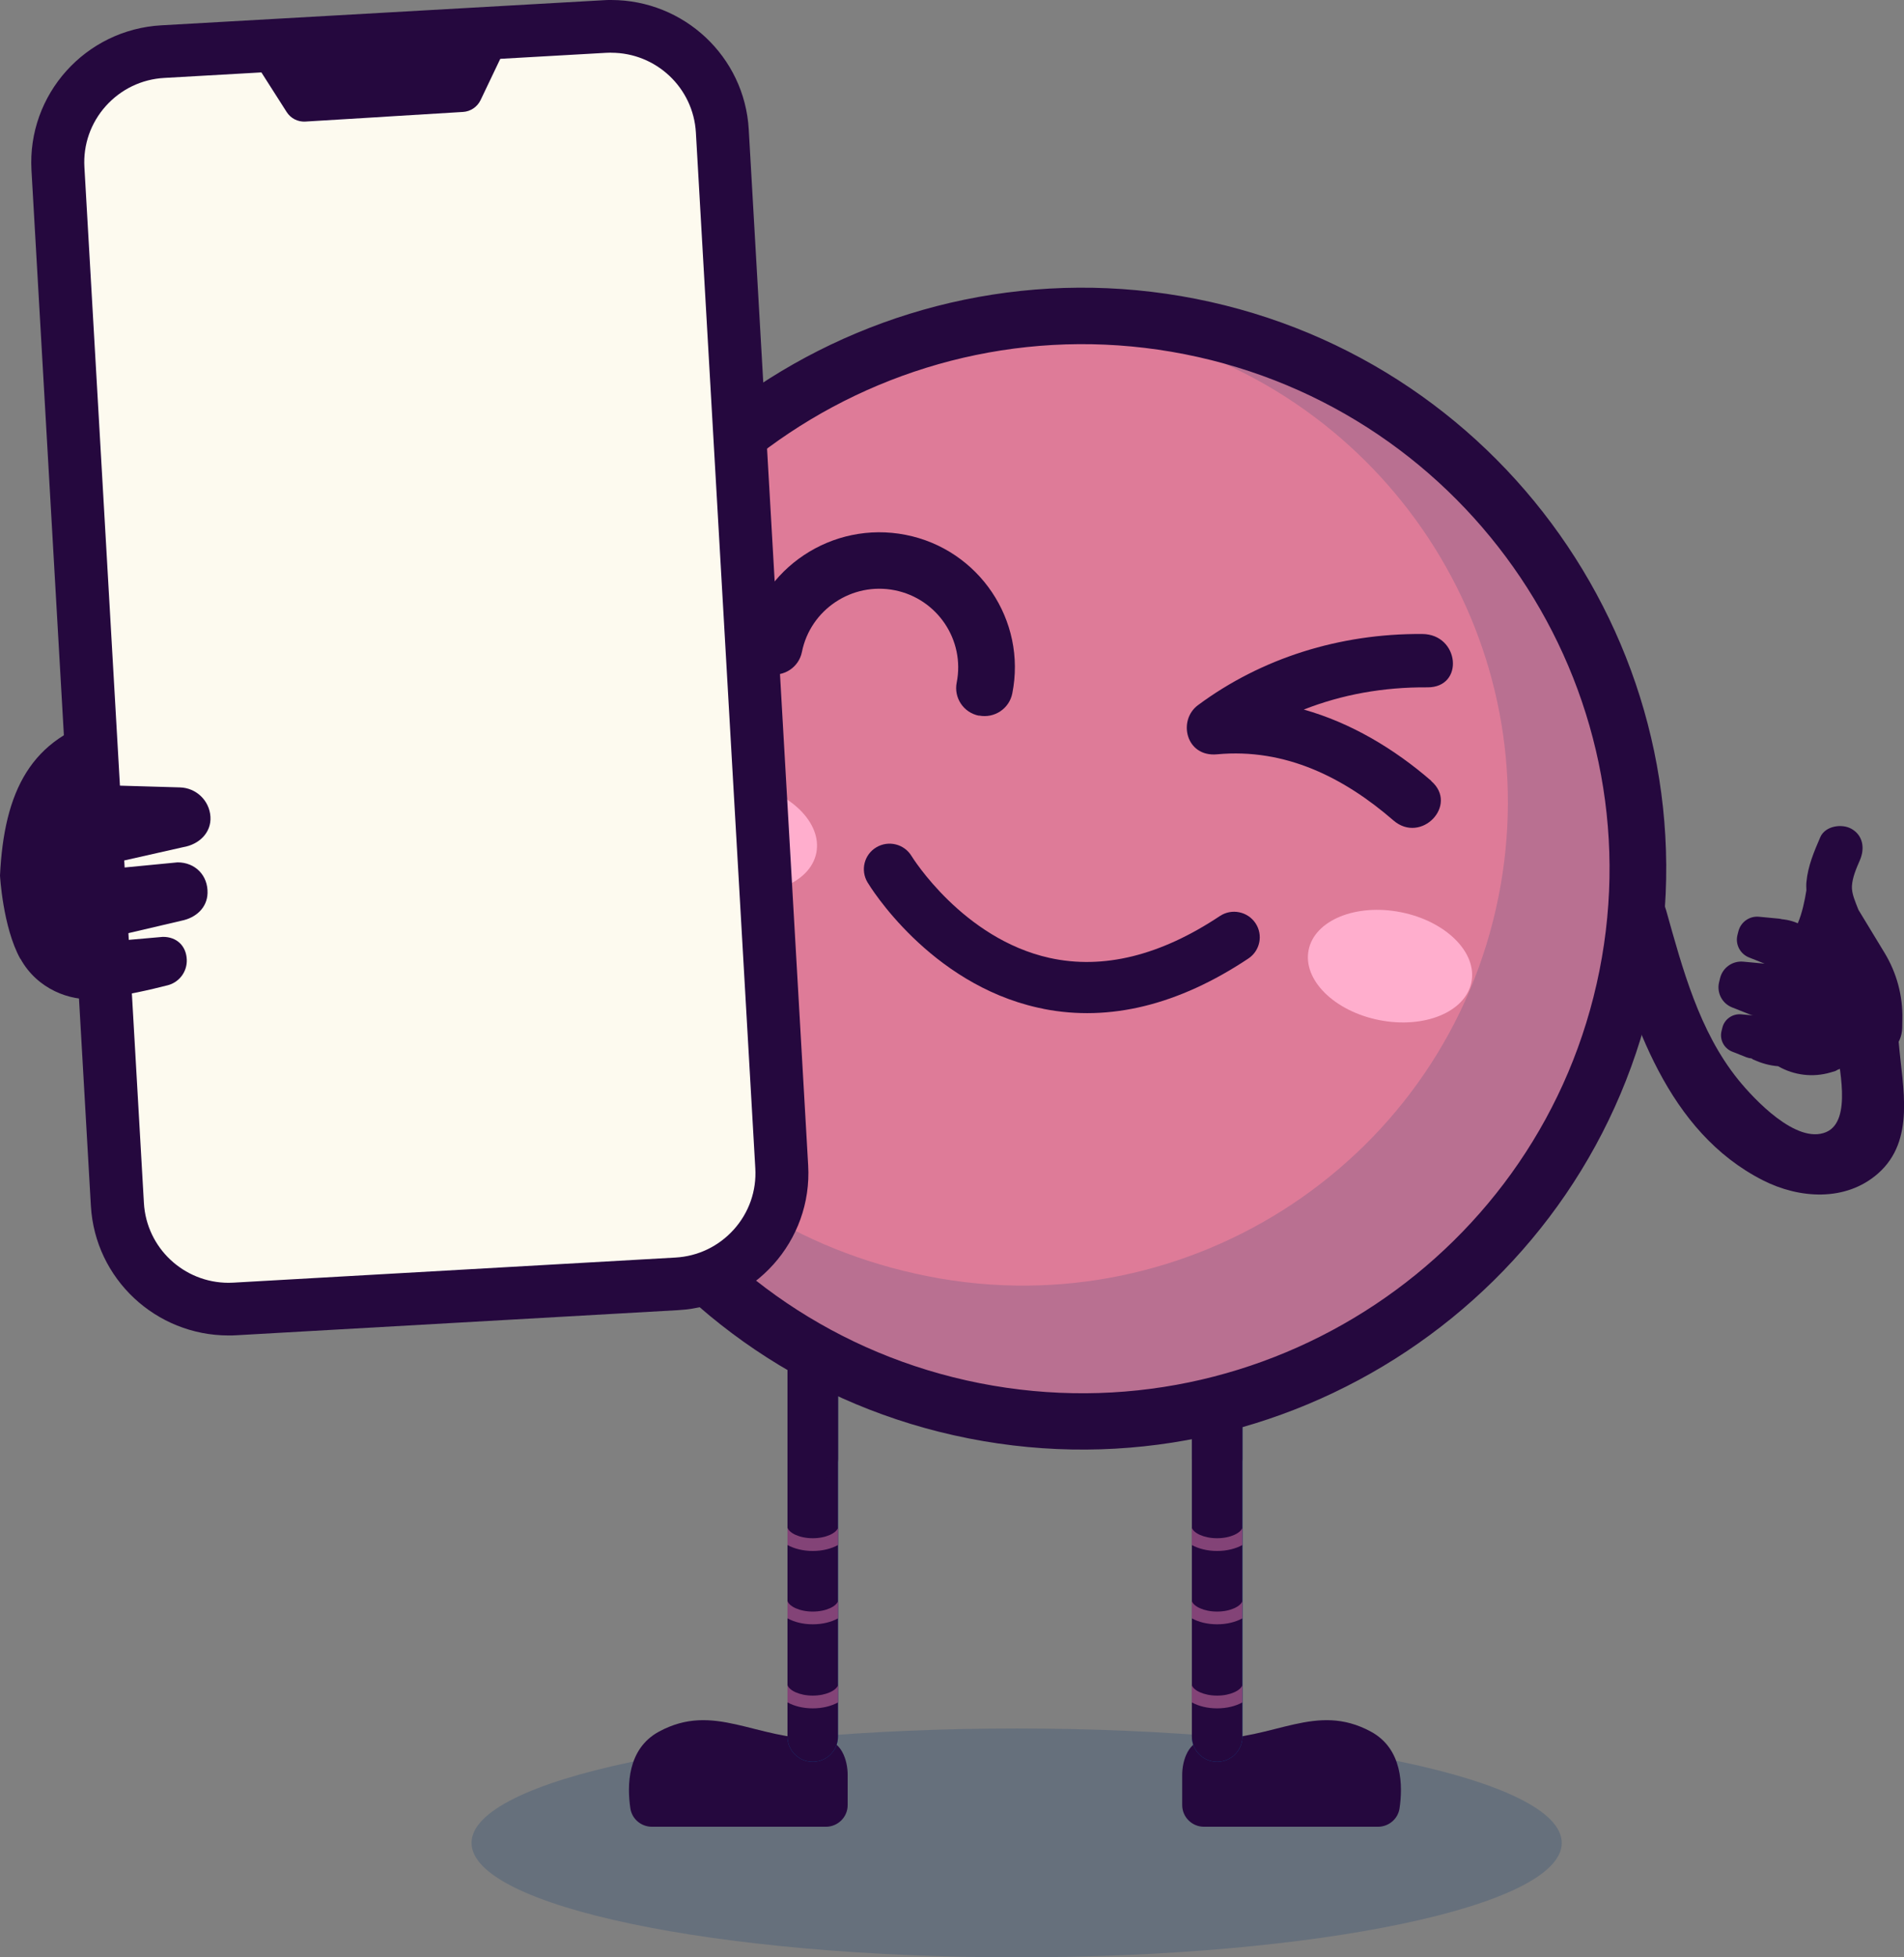 <svg xmlns="http://www.w3.org/2000/svg" width="72" height="74" viewBox="0 0 72 74" fill="none"><rect x="0" y="0" width="72" height="74" fill="#808080" stroke="none"/><g clip-path="url(#clip0_3016_271)"><path opacity="0.28" d="M38.445 74C49.829 74 59.058 72.063 59.058 69.674C59.058 67.284 49.829 65.348 38.445 65.348C27.06 65.348 17.831 67.284 17.831 69.674C17.831 72.063 27.06 74 38.445 74Z" fill="#254A74"></path><path d="M60.721 35.032C61.733 38.63 63.059 42.792 66.667 44.624C68.037 45.32 69.791 45.441 71.014 44.369C72.443 43.115 71.944 41.109 71.805 39.452C71.678 37.957 69.316 37.943 69.443 39.452C69.508 40.234 70.072 42.378 69.05 42.803C67.934 43.27 66.334 41.564 65.725 40.812C64.249 38.98 63.626 36.624 63.003 34.407C62.593 32.953 60.313 33.57 60.724 35.032H60.721Z" fill="#25083E"></path><path d="M45.691 65.756C44.924 65.756 44.705 66.587 44.705 67.098V68.244C44.705 68.696 45.074 69.063 45.529 69.063H52.108C52.512 69.063 52.861 68.772 52.923 68.373C53.05 67.524 53.047 66.114 51.833 65.462C49.76 64.349 48.231 65.756 45.697 65.756H45.691Z" fill="#25083E"></path><path d="M46.028 66.608C45.499 66.608 45.071 66.182 45.071 65.656V50.713H46.982V65.656C46.982 66.182 46.554 66.608 46.025 66.608H46.028Z" fill="#0F60A8"></path><path d="M46.028 66.608C45.499 66.608 45.071 66.182 45.071 65.656V50.713H46.982V65.656C46.982 66.182 46.554 66.608 46.025 66.608H46.028Z" fill="#25083E"></path><path d="M46.016 51.371C45.688 51.371 45.375 51.333 45.071 51.262V55.154C45.071 55.609 45.443 55.976 45.898 55.976H46.152C46.61 55.976 46.979 55.606 46.979 55.154V51.244C46.663 51.324 46.338 51.368 46.01 51.368L46.016 51.371Z" fill="#25083E"></path><path d="M46.982 58.411V57.756C46.92 57.955 46.533 58.155 46.025 58.155C45.517 58.155 45.13 57.955 45.068 57.756V58.411C45.322 58.551 45.656 58.637 46.025 58.637C46.394 58.637 46.728 58.551 46.982 58.411Z" fill="#834377"></path><path d="M46.982 61.183V60.528C46.92 60.728 46.533 60.928 46.025 60.928C45.517 60.928 45.13 60.728 45.068 60.528V61.183C45.322 61.324 45.656 61.409 46.025 61.409C46.394 61.409 46.728 61.324 46.982 61.183Z" fill="#834377"></path><path d="M46.982 64.361V63.706C46.92 63.906 46.533 64.105 46.025 64.105C45.517 64.105 45.13 63.906 45.068 63.706V64.361C45.322 64.502 45.656 64.587 46.025 64.587C46.394 64.587 46.728 64.502 46.982 64.361Z" fill="#834377"></path><path d="M31.069 65.756C31.837 65.756 32.055 66.587 32.055 67.098V68.244C32.055 68.696 31.686 69.063 31.231 69.063H24.653C24.248 69.063 23.9 68.772 23.838 68.373C23.711 67.524 23.714 66.114 24.927 65.462C27 64.349 28.53 65.756 31.063 65.756H31.069Z" fill="#25083E"></path><path d="M30.733 66.608C31.261 66.608 31.689 66.182 31.689 65.656V50.713H29.779V65.656C29.779 66.182 30.207 66.608 30.735 66.608H30.733Z" fill="#0F60A8"></path><path d="M30.733 66.608C31.261 66.608 31.689 66.182 31.689 65.656V50.713H29.779V65.656C29.779 66.182 30.207 66.608 30.735 66.608H30.733Z" fill="#25083E"></path><path d="M30.744 51.371C31.072 51.371 31.385 51.333 31.689 51.262V55.154C31.689 55.609 31.317 55.976 30.862 55.976H30.608C30.151 55.976 29.782 55.606 29.782 55.154V51.244C30.098 51.324 30.422 51.368 30.75 51.368L30.744 51.371Z" fill="#25083E"></path><path d="M29.779 58.411V57.756C29.841 57.955 30.228 58.155 30.735 58.155C31.243 58.155 31.63 57.955 31.692 57.756V58.411C31.438 58.551 31.105 58.637 30.735 58.637C30.366 58.637 30.033 58.551 29.779 58.411Z" fill="#834377"></path><path d="M29.779 61.183V60.528C29.841 60.728 30.228 60.928 30.735 60.928C31.243 60.928 31.63 60.728 31.692 60.528V61.183C31.438 61.324 31.105 61.409 30.735 61.409C30.366 61.409 30.033 61.324 29.779 61.183Z" fill="#834377"></path><path d="M29.779 64.361V63.706C29.841 63.906 30.228 64.105 30.735 64.105C31.243 64.105 31.63 63.906 31.692 63.706V64.361C31.438 64.502 31.105 64.587 30.735 64.587C30.366 64.587 30.033 64.502 29.779 64.361Z" fill="#834377"></path><path d="M14.513 39.661C13.857 36.134 16.228 33.176 18.724 30.997C19.134 30.639 19.716 30.515 20.159 30.921C20.528 31.258 20.649 31.984 20.235 32.348C18.289 34.045 16.143 36.257 16.468 39.056C16.804 41.961 20.105 42.892 22.485 43.532C22.89 43.641 23.141 43.934 23.226 44.266C23.941 44.184 24.284 44.98 24.021 45.494C24.34 45.925 24.514 46.425 24.393 46.971C24.443 47.338 24.337 47.749 24.115 48.037C23.737 48.525 23.096 48.792 22.527 48.434C22.503 48.419 22.485 48.398 22.465 48.384C22.456 48.384 22.444 48.384 22.435 48.384C22.335 48.554 22.16 48.686 21.907 48.736C21.449 48.827 21.127 48.566 21.003 48.228C20.985 48.222 20.968 48.216 20.95 48.21C20.849 48.301 20.717 48.372 20.548 48.407C20.07 48.501 19.742 48.213 19.63 47.852C19.556 47.72 19.518 47.564 19.518 47.394C19.518 47.294 19.524 47.194 19.535 47.094C19.515 47.006 19.503 46.915 19.509 46.827C19.42 46.545 19.394 46.237 19.453 45.908C19.527 45.491 19.695 45.144 19.922 44.85C17.401 43.949 15.047 42.51 14.519 39.655L14.513 39.661Z" fill="#25083E"></path><path d="M71.262 36.019L70.276 34.395C70.172 34.119 70.013 33.79 70.031 33.496C70.049 33.17 70.202 32.818 70.332 32.521C70.518 32.092 70.465 31.599 70.022 31.34C69.653 31.126 69.021 31.223 68.835 31.649C68.602 32.189 68.368 32.738 68.312 33.332C68.3 33.443 68.303 33.552 68.309 33.658C68.247 34.048 68.15 34.518 67.984 34.906C67.683 34.771 67.388 34.753 67.388 34.753C67.347 34.741 67.308 34.736 67.264 34.73L66.517 34.659C66.157 34.624 65.826 34.859 65.737 35.211L65.702 35.349C65.613 35.702 65.802 36.063 66.139 36.198L66.73 36.433C66.73 36.433 66.733 36.433 66.736 36.433L65.924 36.357C65.516 36.319 65.144 36.583 65.046 36.976L65.008 37.132C64.911 37.529 65.12 37.937 65.501 38.087L66.166 38.351C66.207 38.369 66.251 38.38 66.296 38.389L65.844 38.348C65.513 38.319 65.209 38.533 65.132 38.853L65.1 38.979C65.02 39.303 65.191 39.634 65.501 39.758L66.042 39.972C66.104 39.996 66.169 40.01 66.237 40.016C66.257 40.031 66.278 40.048 66.301 40.06C66.606 40.195 66.913 40.286 67.24 40.31C67.843 40.657 68.56 40.742 69.225 40.545L69.411 40.489C69.52 40.419 69.626 40.383 69.721 40.398C70.816 40.559 71.602 39.664 71.602 39.664C71.802 39.449 71.926 39.17 71.932 38.865L71.938 38.536C71.959 37.649 71.723 36.777 71.262 36.019Z" fill="#25083E"></path><path d="M58.379 21.226C64.828 30.818 62.239 43.793 52.598 50.208C42.954 56.622 29.909 54.046 23.46 44.457C17.011 34.865 19.601 21.889 29.241 15.475C38.885 9.061 51.93 11.636 58.379 21.226Z" fill="#DE7B98"></path><path opacity="0.2" d="M44.867 12.964C44.413 12.873 43.958 12.802 43.503 12.741C52.722 15.237 58.556 24.439 56.666 33.901C54.694 43.79 45.036 50.216 35.094 48.252C25.152 46.287 19.255 37.493 20.457 28.069C20.339 28.509 20.233 28.953 20.144 29.408C17.882 40.739 25.285 51.749 36.679 53.999C48.071 56.249 59.141 48.886 61.403 37.552C63.665 26.221 56.262 15.211 44.867 12.961V12.964Z" fill="#254A74"></path><path d="M36.629 54.381C24.688 52.023 16.902 40.442 19.27 28.565C21.641 16.688 33.284 8.94 45.225 11.299C57.166 13.657 64.955 25.237 62.584 37.114C60.213 48.992 48.57 56.739 36.629 54.381ZM44.808 13.393C34.025 11.263 23.513 18.259 21.372 28.982C19.232 39.705 26.265 50.163 37.045 52.293C47.829 54.422 58.341 47.429 60.482 36.703C62.622 25.977 55.589 15.522 44.808 13.393Z" fill="#25083E"></path><path d="M37.019 27.058C36.438 26.944 36.062 26.383 36.178 25.804C36.496 24.201 35.445 22.635 33.833 22.315C32.221 21.995 30.647 23.044 30.325 24.647C30.21 25.226 29.646 25.599 29.064 25.484C28.483 25.37 28.108 24.809 28.223 24.23C28.772 21.472 31.477 19.675 34.249 20.221C37.022 20.767 38.829 23.458 38.28 26.215C38.165 26.794 37.601 27.167 37.019 27.052V27.058Z" fill="#25083E"></path><path d="M54.124 29.522C52.719 28.304 51.083 27.328 49.303 26.826C50.746 26.259 52.309 25.974 53.977 25.986C55.388 25.995 55.193 23.977 53.782 23.969C50.658 23.948 47.699 24.882 45.302 26.659C44.528 27.232 44.844 28.627 46.022 28.518C48.603 28.277 50.826 29.399 52.692 31.017C53.741 31.925 55.167 30.433 54.121 29.528L54.124 29.522Z" fill="#25083E"></path><path d="M30.869 32.245C31.093 31.118 29.898 29.933 28.197 29.597C26.497 29.261 24.936 29.902 24.711 31.029C24.486 32.155 25.683 33.34 27.383 33.676C29.083 34.012 30.644 33.371 30.869 32.245Z" fill="#FFAECD"></path><path d="M55.642 37.134C55.867 36.008 54.671 34.822 52.971 34.487C51.27 34.151 49.71 34.792 49.485 35.918C49.26 37.045 50.456 38.23 52.156 38.566C53.857 38.902 55.417 38.261 55.642 37.134Z" fill="#FFAECD"></path><path d="M39.461 38.14C39.39 38.125 39.319 38.11 39.248 38.096C35.144 37.179 32.897 33.514 32.805 33.358C32.531 32.9 32.678 32.307 33.139 32.034C33.6 31.76 34.193 31.907 34.471 32.365C34.494 32.404 36.408 35.49 39.691 36.216C41.714 36.662 43.878 36.131 46.128 34.633C46.574 34.336 47.176 34.457 47.475 34.9C47.773 35.344 47.652 35.943 47.206 36.239C44.566 37.996 41.959 38.636 39.458 38.142L39.461 38.14Z" fill="#25083E"></path><path d="M8.643 49.494C6.411 49.494 4.565 47.755 4.438 45.538L2.191 6.379C2.058 4.071 3.839 2.085 6.16 1.953L22.863 1.004C22.946 0.999 23.026 0.999 23.108 0.999C25.341 0.999 27.186 2.737 27.313 4.955L29.56 44.113C29.625 45.232 29.247 46.307 28.497 47.144C27.747 47.981 26.717 48.475 25.592 48.539L8.888 49.488C8.805 49.494 8.726 49.494 8.643 49.494Z" fill="#FDFAEF"></path><path d="M23.111 1.994C24.812 1.994 26.218 3.319 26.315 5.01L28.562 44.169C28.612 45.021 28.323 45.843 27.753 46.48C27.18 47.118 26.395 47.497 25.538 47.544L8.835 48.492C8.773 48.495 8.708 48.498 8.646 48.498C6.945 48.498 5.539 47.174 5.442 45.482L3.192 6.32C3.142 5.469 3.431 4.646 4.001 4.009C4.574 3.372 5.359 2.993 6.216 2.946L22.919 1.997C22.981 1.994 23.046 1.991 23.108 1.991M23.111 0C23.011 0 22.911 0 22.81 0.009L6.103 0.957C3.227 1.119 1.028 3.574 1.19 6.435L3.437 45.594C3.597 48.354 5.897 50.489 8.643 50.489C8.743 50.489 8.844 50.489 8.944 50.481L25.648 49.532C28.527 49.368 30.727 46.915 30.561 44.055L28.314 4.896C28.158 2.135 25.857 0 23.111 0Z" fill="#25083E"></path><path d="M14.728 2.303L14.076 2.344L9.8 2.605L10.84 4.235C10.993 4.476 11.265 4.614 11.548 4.596L14.203 4.435L14.855 4.394L17.51 4.232C17.793 4.215 18.047 4.044 18.171 3.789L19.004 2.044L14.728 2.306V2.303Z" fill="#25083E"></path><path d="M0.768 36.251C0.106 35.053 0 33.1 0 33.1C0.154 29.928 1.157 27.86 4.057 27.129C4.169 27.998 4.246 28.87 4.296 29.743V29.696L6.806 29.769C7.42 29.787 7.919 30.265 7.958 30.876C7.996 31.481 7.527 31.928 6.927 32.028L4.352 32.609L4.101 32.665L4.314 32.832H4.349L6.715 32.603C7.388 32.603 7.869 33.103 7.848 33.769C7.831 34.321 7.408 34.7 6.862 34.809L4.193 35.434L4.131 35.449L4.19 35.476L4.414 35.573L6.154 35.42C6.679 35.414 7.042 35.758 7.063 36.28C7.081 36.733 6.78 37.138 6.34 37.25C5.699 37.414 4.748 37.634 3.901 37.734C3.782 37.749 3.67 37.761 3.558 37.769C2.666 37.84 1.42 37.417 0.774 36.248L0.768 36.251Z" fill="#25083E"></path></g><defs><clipPath id="clip0_3016_271"><rect width="72" height="74" fill="white"></rect></clipPath></defs></svg>